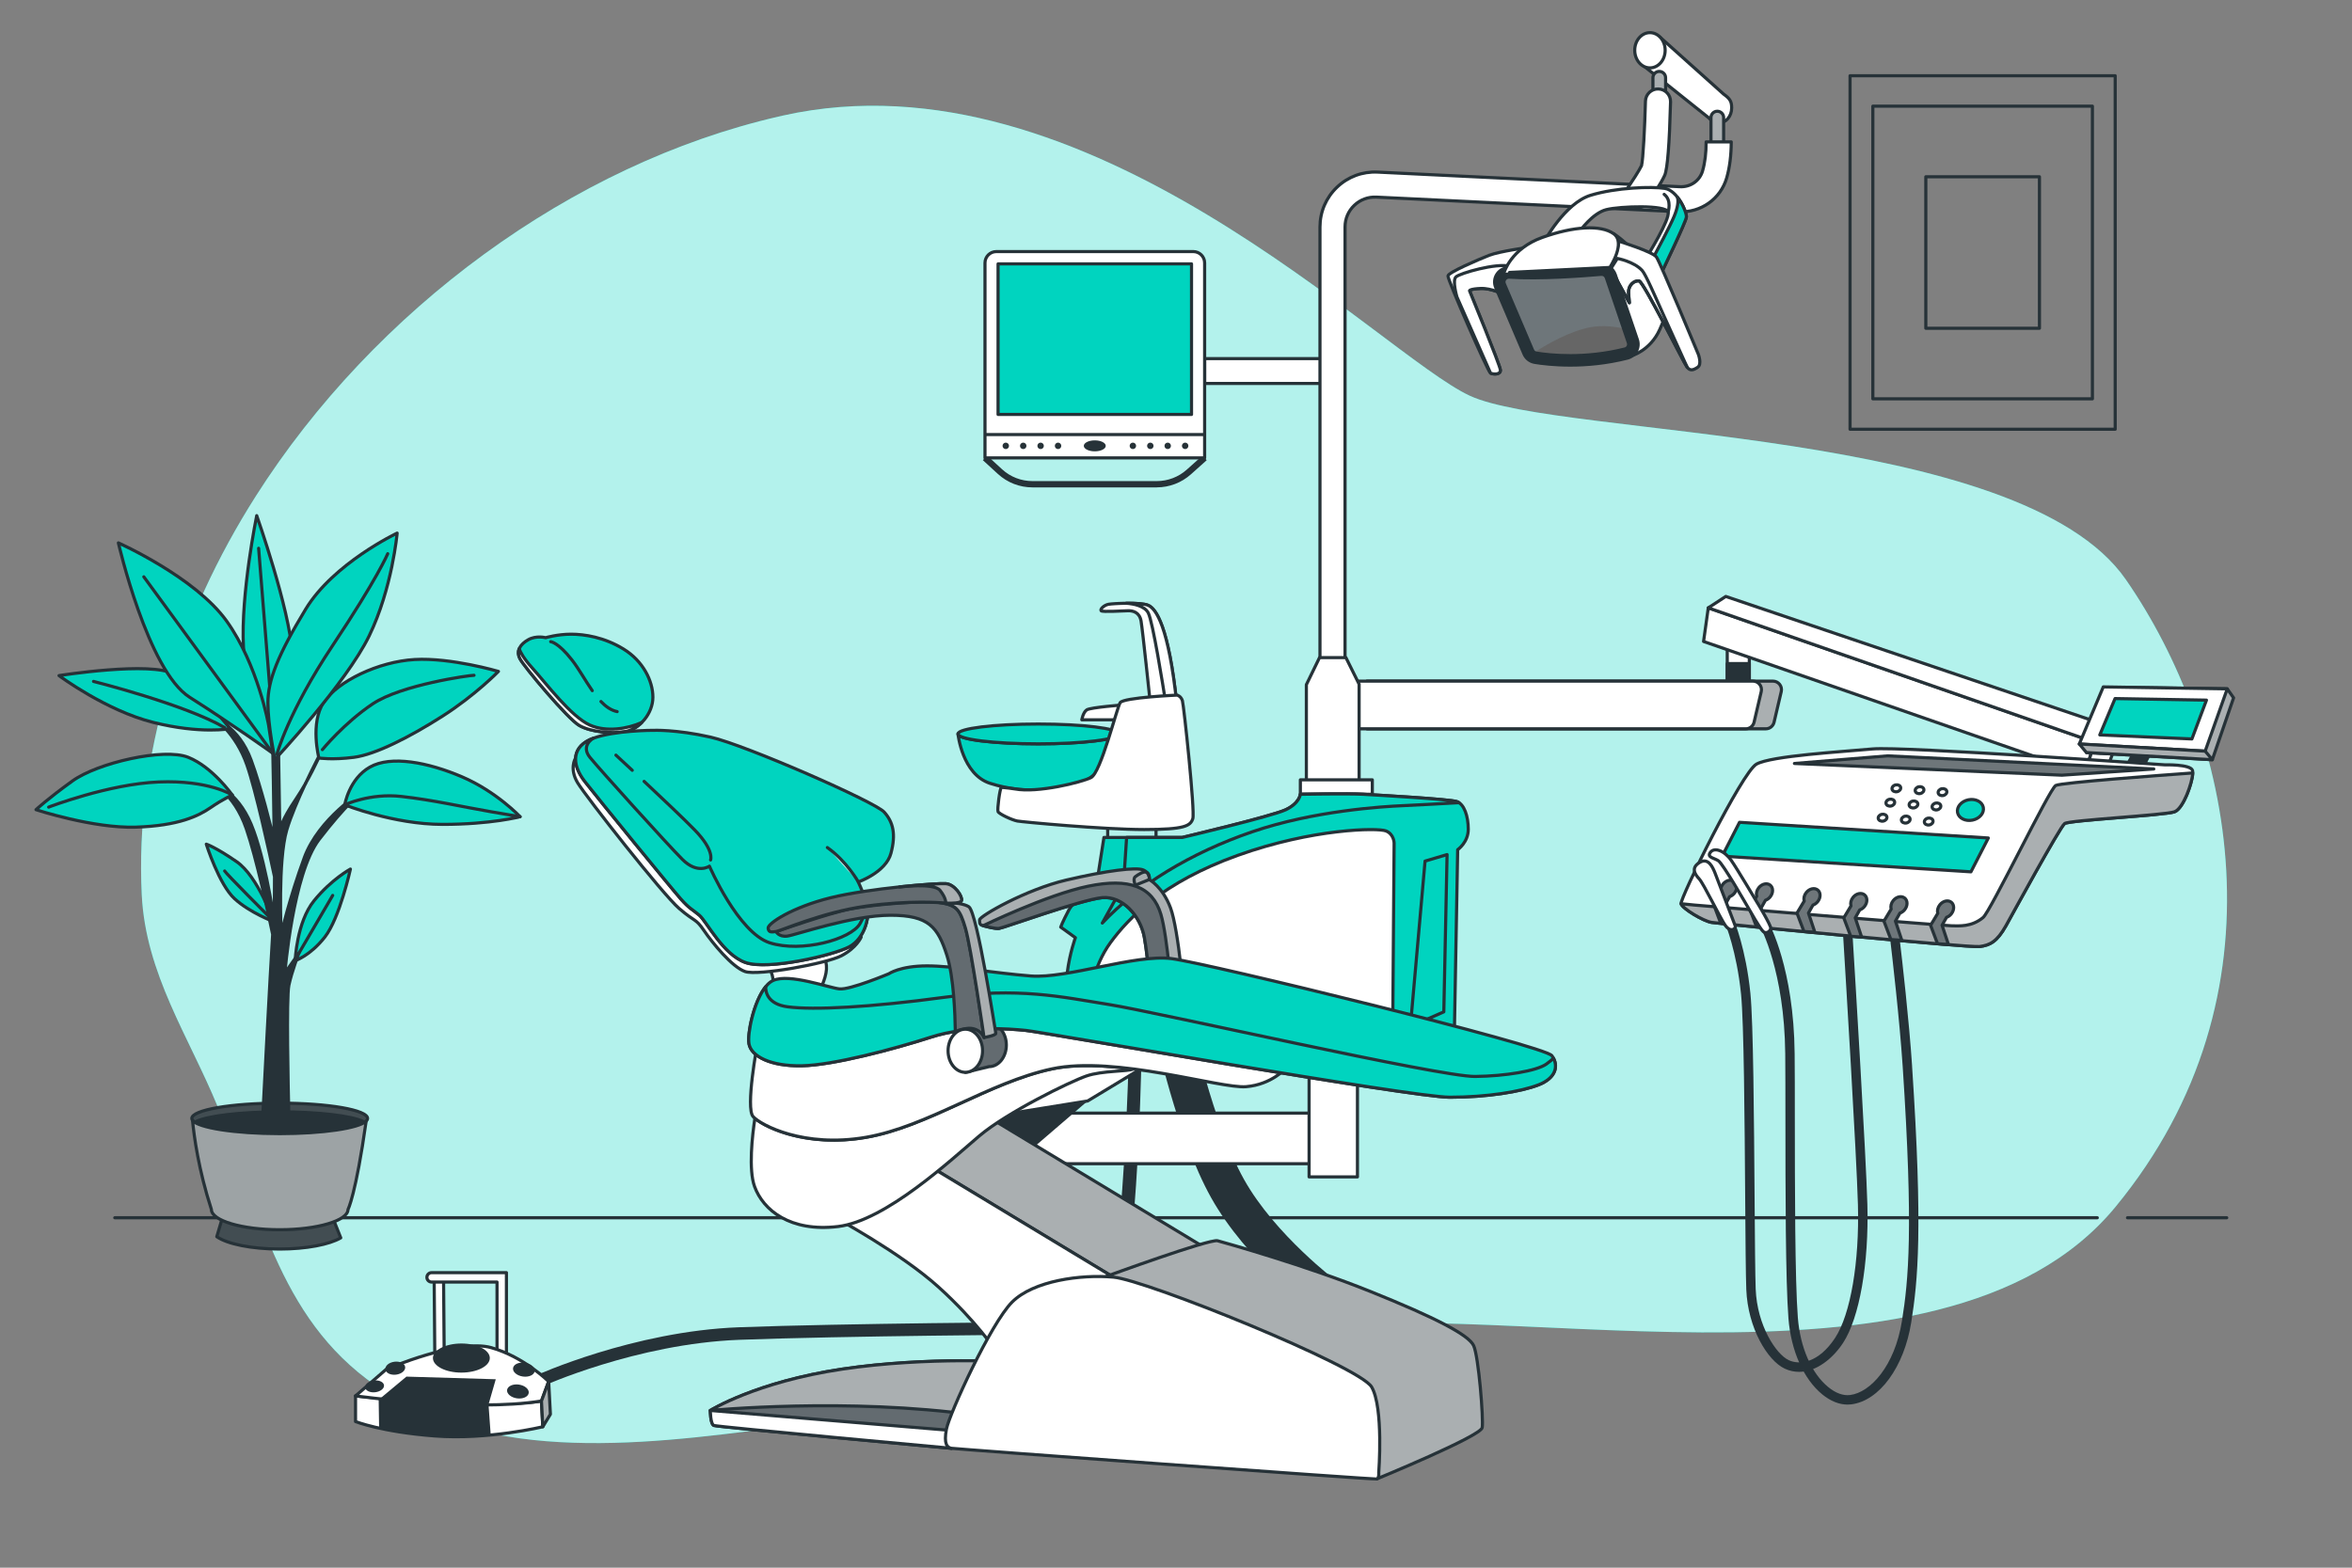 <?xml version="1.0" encoding="UTF-8"?>
<svg xmlns="http://www.w3.org/2000/svg" version="1.1" viewBox="0 0 750 500">
  <rect x="0" y="0" width="750" height="500" fill="#808080" stroke="none"/>
  <g id="Background_Simple" data-name="Background Simple">
    <g>
      <path d="M81.53,158.3c37.94-59.65,100.85-105.97,166.68-121.11.49-.11.98-.23,1.48-.34,97.17-21.67,190.22,76.05,219.04,89.39,28.82,13.34,175.4,9.9,209.16,58.61,33.76,48.71,52.7,131.98-3.29,200.05-56,68.07-205.86,25.18-270.09,40.68-48.63,11.74-98.87,22.13-148.56,28.63-44.06,5.76-95.21,13.76-133.13-10.29-33.33-21.14-39.16-56.2-53.4-90.94-9.16-22.33-22.99-42.36-24.22-67.61-2.14-44.01,11.87-88.61,36.34-127.08Z" fill="#00d4bf" stroke-width="0"/>
      <path d="M81.53,158.3c37.94-59.65,100.85-105.97,166.68-121.11.49-.11.98-.23,1.48-.34,97.17-21.67,190.22,76.05,219.04,89.39,28.82,13.34,175.4,9.9,209.16,58.61,33.76,48.71,52.7,131.98-3.29,200.05-56,68.07-205.86,25.18-270.09,40.68-48.63,11.74-98.87,22.13-148.56,28.63-44.06,5.76-95.21,13.76-133.13-10.29-33.33-21.14-39.16-56.2-53.4-90.94-9.16-22.33-22.99-42.36-24.22-67.61-2.14-44.01,11.87-88.61,36.34-127.08Z" fill="#fff" opacity=".7" stroke-width="0"/>
    </g>
  </g>
  <g id="Floor">
    <g>
      <line x1="678.41" y1="388.39" x2="710.06" y2="388.39" fill="none" stroke="#263238" stroke-linecap="round" stroke-linejoin="round"/>
      <line x1="36.6" y1="388.39" x2="668.78" y2="388.39" fill="none" stroke="#263238" stroke-linecap="round" stroke-linejoin="round"/>
    </g>
  </g>
  <g id="Picture">
    <g>
      <rect x="589.94" y="24.16" width="84.55" height="112.74" fill="none" stroke="#263238" stroke-linecap="round" stroke-linejoin="round"/>
      <rect x="597.21" y="33.86" width="70.01" height="93.34" fill="none" stroke="#263238" stroke-linecap="round" stroke-linejoin="round"/>
      <rect x="614.1" y="56.38" width="36.23" height="48.31" fill="none" stroke="#263238" stroke-linecap="round" stroke-linejoin="round"/>
    </g>
  </g>
  <g id="Plant">
    <g>
      <path d="M94.13,306.4s.43-12.24,6.01-19.12c5.58-6.87,11.6-10.1,11.6-10.1,0,0-3.44,15.68-8.16,21.69s-9.45,7.52-9.45,7.52Z" fill="#00d4bf" stroke="#263238" stroke-linecap="round" stroke-linejoin="round"/>
      <line x1="95.33" y1="303.98" x2="106.09" y2="285.58" fill="none" stroke="#263238" stroke-linecap="round" stroke-linejoin="round"/>
      <path d="M87.26,293.94s-4.94-14.39-11.81-19.12c-6.87-4.73-9.67-5.58-9.67-5.58,0,0,4.08,12.89,9.02,17.4,4.94,4.51,12.46,7.3,12.46,7.3Z" fill="#00d4bf" stroke="#263238" stroke-linecap="round" stroke-linejoin="round"/>
      <path d="M85.94,292.52s-13.87-13.87-14.3-14.73" fill="none" stroke="#263238" stroke-linecap="round" stroke-linejoin="round"/>
      <ellipse cx="89.19" cy="356.7" rx="28.02" ry="4.86" fill="#424d52" stroke="#263238" stroke-linecap="round" stroke-linejoin="round"/>
      <path d="M62.55,357.69c3.65,1.79,14.2,3.08,26.64,3.08s22.99-1.29,26.64-3.08c-3.65-1.79-14.2-3.08-26.64-3.08s-22.99,1.29-26.64,3.08Z" fill="#263238" stroke="#263238" stroke-linecap="round" stroke-linejoin="round"/>
      <path d="M105.63,387.21l-34.32-.15-2.18,7.37c3.31,2.32,11.04,3.94,20.05,3.94,8.53,0,15.9-1.46,19.48-3.57l-3.03-7.59Z" fill="#424d52" stroke="#263238" stroke-linecap="round" stroke-linejoin="round"/>
      <path d="M89.19,361.56c-14.3,0-26.1-1.86-27.8-4.26.47,4.97,1.88,15.65,6.02,28.44,0,3.57,9.75,6.47,21.78,6.47s21.78-2.9,21.78-6.47c0,0,2.46-4.56,5.79-28.17-2.35,2.27-13.8,3.99-27.57,3.99Z" fill="#9da3a5" stroke="#263238" stroke-linecap="round" stroke-linejoin="round"/>
      <g>
        <path d="M97.39,249.95c3.17-5.58,5.41-10.86,5.41-10.86,0,0-2.6,4.86-5.41,10.86Z" fill="#fff" stroke="#263238" stroke-linecap="round" stroke-linejoin="round"/>
        <path d="M97.01,273.62c-4.68,12.7-7.35,24.28-7.35,24.28,0,0-1.11-23.39,1.78-33.19,1.29-4.37,3.69-9.93,5.95-14.76-.95,1.67-1.98,3.36-3.05,4.95-4.68,6.91-5.12,9.8-5.12,9.8l-.45-28.74-1.77,4.29s.3,14.22.45,27.98c-1.09-4.61-4.16-17.07-7.37-25.81-4.01-10.92-11.81-13.37-11.81-13.37,0,0,6.91,4.68,10.47,14.93,2.89,8.32,7.26,28.39,8.8,35.65.02,6.17-.04,11.16-.22,13.14,0,0-3.23-22.05-8.13-31.85s-12.03-11.36-12.03-11.36c0,0,7.35,3.12,11.36,14.7,3.26,9.42,7.11,27.37,8.43,33.76-.88,14.1-2.68,48.89-3.08,56.61-.04.84.63,1.54,1.46,1.54h5.28c.82,0,1.49-.67,1.47-1.5-.17-7.02-.81-36.5.04-40.45.96-4.48,3.2-10.25,3.2-10.25l-4.48,6.4s2.56-31.7,10.89-42.59c8.33-10.89,13.77-15.37,13.77-15.37,0,0-13.81,8.49-18.49,21.19Z" fill="#263238" stroke="#263238" stroke-linecap="round" stroke-linejoin="round"/>
      </g>
      <path d="M74.07,253.57s-6.24-8.91-14.03-12.03c-7.8-3.12-28.96,1.78-36.98,7.57-8.02,5.79-11.58,9.13-11.58,9.13,0,0,18.27,6.01,31.86,5.57,13.59-.45,19.89-3.52,23.84-6.24,3.94-2.72,6.91-4.01,6.91-4.01Z" fill="#00d4bf" stroke="#263238" stroke-linecap="round" stroke-linejoin="round"/>
      <path d="M74.07,253.57s-7.41-4.82-23.45-4.17c-16.03.65-35.1,8.02-35.1,8.02" fill="none" stroke="#263238" stroke-linecap="round" stroke-linejoin="round"/>
      <path d="M109.93,256.69s1.34-8.24,8.02-12.03c6.68-3.79,18.49-1.56,29.41,3.12,10.92,4.68,18.49,12.7,18.49,12.7,0,0-18.94,2.01-27.85,1.34-8.91-.67-28.07-5.12-28.07-5.12Z" fill="#00d4bf" stroke="#263238" stroke-linecap="round" stroke-linejoin="round"/>
      <path d="M109.93,256.69s8.02-3.79,18.04-2.67c10.02,1.11,19.6,3.34,28.74,4.9l9.13,1.56s-9.13,2.45-24.73,2.45-31.19-6.24-31.19-6.24Z" fill="#00d4bf" stroke="#263238" stroke-linecap="round" stroke-linejoin="round"/>
      <path d="M101.69,241.76s-2.9-11.14,1.56-17.82c4.46-6.68,17.38-12.92,28.96-13.59,11.58-.67,26.73,3.79,26.73,3.79,0,0-7.35,7.57-17.82,14.26-10.47,6.68-21.39,12.25-28.29,13.14-6.91.89-11.14.22-11.14.22Z" fill="#00d4bf" stroke="#263238" stroke-linecap="round" stroke-linejoin="round"/>
      <path d="M102.8,239.09s6.97-8.54,16.07-14.61c9.1-6.07,30.77-9.1,32.28-9.1" fill="none" stroke="#263238" stroke-linecap="round" stroke-linejoin="round"/>
      <path d="M87,240.26s-8.48-16.99-9.37-33.92c-.89-16.93,4.23-41.88,4.23-41.88,0,0,10.47,29.63,11.36,44.11.89,14.48-6.22,31.69-6.22,31.69Z" fill="#00d4bf" stroke="#263238" stroke-linecap="round" stroke-linejoin="round"/>
      <line x1="87.24" y1="234.45" x2="82.47" y2="174.87" fill="none" stroke="#263238" stroke-linecap="round" stroke-linejoin="round"/>
      <path d="M87.66,242.21s22.72-24.28,30.07-39.43c7.35-15.15,8.91-32.75,8.91-32.75,0,0-20.27,9.58-29.18,24.28-8.91,14.7-12.03,22.72-12.03,29.85s2.23,18.04,2.23,18.04Z" fill="#00d4bf" stroke="#263238" stroke-linecap="round" stroke-linejoin="round"/>
      <path d="M88.32,240.52s3.47-13.22,17.77-34.67c14.3-21.45,17.55-29.25,17.55-29.25" fill="none" stroke="#263238" stroke-linecap="round" stroke-linejoin="round"/>
      <path d="M73.4,232.41s-10.47-13.14-17.82-17.38c-7.35-4.23-36.76.45-36.76.45,0,0,14.93,11.14,30.07,14.93,15.15,3.79,24.5,2,24.5,2Z" fill="#00d4bf" stroke="#263238" stroke-linecap="round" stroke-linejoin="round"/>
      <path d="M29.82,217.33s29.25,7.37,41.82,14.73" fill="none" stroke="#263238" stroke-linecap="round" stroke-linejoin="round"/>
      <path d="M85.65,231.29s-3.34-19.16-13.37-33.19c-10.02-14.03-34.53-24.95-34.53-24.95,0,0,9.36,40.77,22.72,49.23,13.37,8.47,26.53,17.88,26.53,17.88l-1.35-8.97Z" fill="#00d4bf" stroke="#263238" stroke-linecap="round" stroke-linejoin="round"/>
      <line x1="87" y1="240.26" x2="45.86" y2="183.97" fill="none" stroke="#263238" stroke-linecap="round" stroke-linejoin="round"/>
    </g>
  </g>
  <g id="Equipment_5" data-name="Equipment 5">
    <g>
      <g>
        <rect x="550.78" y="206.94" width="7.04" height="10.36" fill="#fff" stroke="#263238" stroke-linecap="round" stroke-linejoin="round"/>
        <rect x="550.78" y="211.65" width="7.04" height="5.65" fill="#263238" stroke="#263238" stroke-linecap="round" stroke-linejoin="round"/>
      </g>
      <g>
        <polygon points="543.23 204.59 664.76 246.81 667.97 236.74 544.73 193.87 543.23 204.59" fill="#fff" stroke="#263238" stroke-linecap="round" stroke-linejoin="round"/>
        <polygon points="544.73 193.87 550.31 190.23 676.33 232.88 667.97 236.74 544.73 193.87" fill="#fff" stroke="#263238" stroke-linecap="round" stroke-linejoin="round"/>
        <polygon points="676.33 232.88 672.43 243.79 664.76 246.81 667.97 236.74 676.33 232.88" fill="#fff" stroke="#263238" stroke-linecap="round" stroke-linejoin="round"/>
      </g>
      <path d="M590.75,298.65l-3.02-.3c.7,11.42,4.29,70.03,4.72,85.87.5,18.29-2.35,34.96-7.26,42.46-5.2,7.94-11.23,8.8-14.82,7.12-4.01-1.88-10.06-11.02-10.52-22.64-.17-4.29-.25-15.69-.35-28.9-.18-25.05-.4-56.23-1.34-65.47-1.44-14.23-5.12-23.02-5.27-23.39l-2.76,1.17c.04.09,3.66,8.78,5.05,22.52.92,9.1,1.14,40.2,1.32,65.19.09,13.23.18,24.66.35,28.99.49,12.27,6.74,22.66,12.25,25.24,1.52.71,3.05,1.03,4.57,1.03,5.48,0,10.73-4.18,14.04-9.23,5.23-7.98,8.27-25.33,7.75-44.19-.43-15.68-3.93-73-4.7-85.49Z" fill="#263238" stroke-width="0"/>
      <path d="M609.73,340.04c-.97-14.66-3.23-34.28-3.9-39.91l-3.06-.3c.54,4.54,2.95,25.18,3.96,40.41,3.44,51.93,1.85,67.97-.24,81.05-2.31,14.45-10.07,22.83-16.54,23.64-2.19.28-4.6-.6-6.96-2.53-5.34-4.36-8.96-12.65-9.7-22.19-.93-12.01-.94-41.7-.96-63.37,0-8.35,0-15.56-.06-20.79-.26-27.12-8.01-41.3-8.34-41.89l-2.62,1.46c.08.14,7.72,14.18,7.96,40.46.05,5.22.05,12.42.06,20.76.01,22.93.03,51.47.96,63.6.8,10.34,4.83,19.42,10.79,24.29,2.62,2.14,5.39,3.25,8.06,3.25.4,0,.79-.02,1.18-.07,8.99-1.12,16.85-11.88,19.13-26.15,2.12-13.26,3.73-29.48.27-81.72Z" fill="#263238" stroke-width="0"/>
      <polygon points="680.83 238.24 677.83 243.81 684.26 244.03 687.05 238.45 680.83 238.24" fill="#263238" stroke-width="0"/>
      <g>
        <path d="M690.32,243.94s-83.74-5.95-93.22-5.07c-9.48.88-32.4,2.2-37.02,4.85-4.63,2.64-24.46,42.97-24.02,44.52.44,1.54,7.05,5.51,9.7,5.95,2.64.44,82.2,8.15,85.51,7.71,3.31-.44,5.51-1.54,8.37-6.61,1.31-2.32,17.19-31.51,18.73-32.62,1.54-1.1,31.95-2.64,35.04-3.75,3.09-1.1,6.39-11.24,5.73-13.22-.66-1.98-8.82-1.76-8.82-1.76Z" fill="#fff" stroke="#263238" stroke-linecap="round" stroke-linejoin="round"/>
        <path d="M655.5,250.55c-1.98,1.1-20.78,40.15-23.14,42.09-3.75,3.09-7.71,2.64-9.92,2.64s-81.98-6.61-81.98-6.61l-4.41-.44c.44,1.54,7.05,5.51,9.7,5.95,2.64.44,82.2,8.15,85.51,7.71,3.31-.44,5.51-1.54,8.37-6.61,1.31-2.32,17.19-31.51,18.73-32.62,1.54-1.1,31.95-2.64,35.04-3.75,2.78-.99,5.72-9.28,5.8-12.38-9.47.68-42.01,3.06-43.71,4Z" fill="#aaafb1" stroke="#263238" stroke-linecap="round" stroke-linejoin="round"/>
        <polygon points="628.49 278.06 549.16 273.06 554.69 262.27 634.03 267.27 628.49 278.06" fill="#00d4bf" stroke="#263238" stroke-linecap="round" stroke-linejoin="round"/>
        <polygon points="572.2 243.5 657.49 247.24 686.8 245.26 601.95 241.07 572.2 243.5" fill="#6e767a" stroke="#263238" stroke-linecap="round" stroke-linejoin="round"/>
        <path d="M632.43,257.5c.36,1.79-1.18,3.61-3.45,4.07s-4.4-.62-4.76-2.41c-.36-1.79,1.18-3.61,3.45-4.07,2.27-.46,4.4.62,4.76,2.41Z" fill="#00d4bf" stroke="#263238" stroke-linecap="round" stroke-linejoin="round"/>
        <path d="M620.79,252.36c.12.6-.39,1.21-1.15,1.36-.76.15-1.47-.21-1.59-.8-.12-.6.39-1.21,1.15-1.36.76-.15,1.47.21,1.59.8Z" fill="#fff" stroke="#263238" stroke-linecap="round" stroke-linejoin="round"/>
        <path d="M618.86,256.93c.12.6-.39,1.21-1.15,1.36-.76.15-1.47-.21-1.59-.8-.12-.6.39-1.21,1.15-1.36.76-.15,1.47.21,1.59.8Z" fill="#fff" stroke="#263238" stroke-linecap="round" stroke-linejoin="round"/>
        <path d="M616.39,261.74c.12.6-.39,1.21-1.15,1.36-.76.15-1.47-.21-1.59-.8s.39-1.21,1.15-1.36c.76-.15,1.47.21,1.59.8Z" fill="#fff" stroke="#263238" stroke-linecap="round" stroke-linejoin="round"/>
        <path d="M613.47,251.73c.12.6-.39,1.21-1.15,1.36-.76.15-1.47-.21-1.59-.8-.12-.6.39-1.21,1.15-1.36.76-.15,1.47.21,1.59.8Z" fill="#fff" stroke="#263238" stroke-linecap="round" stroke-linejoin="round"/>
        <path d="M611.54,256.3c.12.6-.39,1.21-1.15,1.36-.76.15-1.47-.21-1.59-.8-.12-.6.39-1.21,1.15-1.36.76-.15,1.47.21,1.59.8Z" fill="#fff" stroke="#263238" stroke-linecap="round" stroke-linejoin="round"/>
        <path d="M609.07,261.12c.12.6-.39,1.21-1.15,1.36-.76.15-1.47-.21-1.59-.8-.12-.6.39-1.21,1.15-1.36s1.47.21,1.59.8Z" fill="#fff" stroke="#263238" stroke-linecap="round" stroke-linejoin="round"/>
        <path d="M606.08,251.14c.12.6-.39,1.21-1.15,1.36s-1.47-.21-1.59-.8.39-1.21,1.15-1.36c.76-.15,1.47.21,1.59.8Z" fill="#fff" stroke="#263238" stroke-linecap="round" stroke-linejoin="round"/>
        <path d="M604.15,255.71c.12.6-.39,1.21-1.15,1.36s-1.47-.21-1.59-.8.39-1.21,1.15-1.36c.76-.15,1.47.21,1.59.8Z" fill="#fff" stroke="#263238" stroke-linecap="round" stroke-linejoin="round"/>
        <path d="M601.68,260.52c.12.6-.39,1.21-1.15,1.36-.76.15-1.47-.21-1.59-.8-.12-.6.39-1.21,1.15-1.36.76-.15,1.47.21,1.59.8Z" fill="#fff" stroke="#263238" stroke-linecap="round" stroke-linejoin="round"/>
        <path d="M622.22,287.76c-1.01-.8-2.64-.44-3.65.82-.68.85-.89,1.88-.65,2.71l-2.3,3.83,2.22,5.88,3.47.23-2.03-6.12,1.43-2.54c.55-.19,1.08-.55,1.51-1.08,1.01-1.26,1.01-2.93,0-3.74Z" fill="#6e767a" stroke="#263238" stroke-linecap="round" stroke-linejoin="round"/>
        <path d="M607.35,286.42c-1.01-.8-2.64-.44-3.65.82-.68.85-.89,1.88-.65,2.71l-2.3,3.83,2.22,5.88,3.47.23-2.03-6.12,1.43-2.54c.55-.19,1.08-.55,1.51-1.08,1.01-1.26,1.01-2.93,0-3.74Z" fill="#6e767a" stroke="#263238" stroke-linecap="round" stroke-linejoin="round"/>
        <path d="M594.54,285.39c-1.01-.8-2.64-.44-3.65.82-.68.85-.89,1.88-.65,2.71l-2.3,3.83,2.22,5.88,3.47.23-2.03-6.12,1.43-2.54c.55-.19,1.08-.55,1.51-1.08,1.01-1.26,1.01-2.93,0-3.74Z" fill="#6e767a" stroke="#263238" stroke-linecap="round" stroke-linejoin="round"/>
        <path d="M579.62,283.85c-1.01-.8-2.64-.44-3.65.82-.68.85-.89,1.88-.65,2.71l-2.3,3.83,2.22,5.88,3.47.23-2.03-6.12,1.43-2.54c.55-.19,1.08-.55,1.51-1.08,1.01-1.26,1.01-2.93,0-3.74Z" fill="#6e767a" stroke="#263238" stroke-linecap="round" stroke-linejoin="round"/>
        <path d="M564.48,282.31c-1.01-.8-2.64-.44-3.65.82-.68.85-.89,1.88-.65,2.71l-2.3,3.83,2.22,5.88,3.47.23-2.03-6.12,1.43-2.54c.55-.19,1.08-.55,1.51-1.08,1.01-1.26,1.01-2.93,0-3.74Z" fill="#6e767a" stroke="#263238" stroke-linecap="round" stroke-linejoin="round"/>
        <path d="M553.06,281.16c-1.01-.8-2.64-.44-3.65.82-.68.85-.89,1.88-.65,2.71l-2.3,3.83,2.22,5.88,3.47.23-2.03-6.12,1.43-2.54c.55-.19,1.08-.55,1.51-1.08,1.01-1.26,1.01-2.93,0-3.74Z" fill="#6e767a" stroke="#263238" stroke-linecap="round" stroke-linejoin="round"/>
      </g>
      <path d="M560.4,287.99s-6.5-10.96-8.36-13.6c-2.21-3.14-5.37-4.22-6.61-2.58s1,1.76,2.5,2.7c1.5.94,9.24,14.54,9.61,15.13s3.74,6.68,4.74,7.5c1,.82,2.25-.12,2.37-1.06s-4.24-8.09-4.24-8.09Z" fill="#fff" stroke="#263238" stroke-linecap="round" stroke-linejoin="round"/>
      <path d="M553.39,295.46s-5.72-15.04-6.48-16.96c-.76-1.92-2.16-5.12-4.96-3.41-2.81,1.71-1.51,3.73-.11,5.23,1.4,1.49,6.8,12.69,8.31,14.83,1.51,2.13,3.13,1.39,3.24.32Z" fill="#fff" stroke="#263238" stroke-linecap="round" stroke-linejoin="round"/>
      <path d="M563.07,232.45h-127.17v-15.21h129.46c1.75,0,3.04,1.63,2.64,3.33l-2.29,9.78c-.29,1.23-1.38,2.1-2.64,2.1Z" fill="#aaafb1" stroke="#263238" stroke-linecap="round" stroke-linejoin="round"/>
      <path d="M556.69,232.45h-127.17v-15.21h129.46c1.75,0,3.04,1.63,2.64,3.33l-2.29,9.78c-.29,1.23-1.38,2.1-2.64,2.1Z" fill="#fff" stroke="#263238" stroke-linecap="round" stroke-linejoin="round"/>
      <polygon points="674.81 219.2 665.31 240.02 705.46 242.3 712.24 222.57 710.22 219.7 674.81 219.2" fill="#aaafb1" stroke="#263238" stroke-linecap="round" stroke-linejoin="round"/>
      <polygon points="670.69 219.08 663.04 237.29 703.18 239.57 710.22 219.7 670.69 219.08" fill="#fff" stroke="#263238" stroke-linecap="round" stroke-linejoin="round"/>
      <polygon points="698.95 235.68 703.59 223.3 674.44 222.8 669.57 234.39 698.95 235.68" fill="#00d4bf" stroke="#263238" stroke-linecap="round" stroke-linejoin="round"/>
      <polygon points="665.31 240.02 663.04 237.29 703.18 239.57 705.46 242.3 665.31 240.02" fill="#aaafb1" stroke="#263238" stroke-linecap="round" stroke-linejoin="round"/>
    </g>
  </g>
  <g id="Equipment_4" data-name="Equipment 4">
    <g>
      <rect x="384.13" y="114.38" width="38.1" height="7.92" fill="#fff" stroke="#263238" stroke-linecap="round" stroke-linejoin="round"/>
      <path d="M368.87,155.45h-39.64c-4.09,0-8.01-1.52-11.03-4.29l-4.79-4.39,1.35-1.48,4.79,4.39c2.65,2.43,6.09,3.76,9.68,3.76h39.64c3.53,0,6.93-1.3,9.56-3.65l5.03-4.5,1.33,1.49-5.03,4.5c-3,2.68-6.87,4.16-10.89,4.16Z" fill="#263238" stroke-width="0"/>
      <path d="M317.7,80.24h62.82c1.99,0,3.61,1.62,3.61,3.61v62.19h-70.04v-62.19c0-1.99,1.62-3.61,3.61-3.61Z" fill="#fff" stroke="#263238" stroke-linecap="round" stroke-linejoin="round"/>
      <rect x="318.26" y="84.16" width="61.69" height="48.02" fill="#00d4bf" stroke="#263238" stroke-linecap="round" stroke-linejoin="round"/>
      <line x1="314.35" y1="138.6" x2="383.88" y2="138.6" fill="#fff" stroke="#263238" stroke-linecap="round" stroke-linejoin="round"/>
      <ellipse cx="349.1" cy="142.2" rx="3.5" ry="1.75" fill="#263238" stroke-width="0"/>
      <g>
        <path d="M338.42,142.2c0-.57-.46-1.03-1.03-1.03s-1.03.46-1.03,1.03.46,1.03,1.03,1.03,1.03-.46,1.03-1.03Z" fill="#263238" stroke-width="0"/>
        <path d="M332.86,142.2c0-.57-.46-1.03-1.03-1.03s-1.03.46-1.03,1.03.46,1.03,1.03,1.03,1.03-.46,1.03-1.03Z" fill="#263238" stroke-width="0"/>
        <path d="M327.31,142.2c0-.57-.46-1.03-1.03-1.03s-1.03.46-1.03,1.03.46,1.03,1.03,1.03,1.03-.46,1.03-1.03Z" fill="#263238" stroke-width="0"/>
        <path d="M321.75,142.2c0-.57-.46-1.03-1.03-1.03s-1.03.46-1.03,1.03.46,1.03,1.03,1.03,1.03-.46,1.03-1.03Z" fill="#263238" stroke-width="0"/>
      </g>
      <g>
        <path d="M378.95,142.2c0-.57-.46-1.03-1.03-1.03s-1.03.46-1.03,1.03.46,1.03,1.03,1.03,1.03-.46,1.03-1.03Z" fill="#263238" stroke-width="0"/>
        <path d="M373.39,142.2c0-.57-.46-1.03-1.03-1.03s-1.03.46-1.03,1.03.46,1.03,1.03,1.03,1.03-.46,1.03-1.03Z" fill="#263238" stroke-width="0"/>
        <path d="M367.84,142.2c0-.57-.46-1.03-1.03-1.03s-1.03.46-1.03,1.03.46,1.03,1.03,1.03,1.03-.46,1.03-1.03Z" fill="#263238" stroke-width="0"/>
        <path d="M362.28,142.2c0-.57-.46-1.03-1.03-1.03s-1.03.46-1.03,1.03.46,1.03,1.03,1.03,1.03-.46,1.03-1.03Z" fill="#263238" stroke-width="0"/>
      </g>
    </g>
  </g>
  <g id="Equipment_1" data-name="Equipment 1">
    <g>
      <path d="M171.74,442.51c-.76,0-1.48-.43-1.82-1.17-.46-1-.02-2.19.98-2.65.31-.14,31.13-14.1,64.68-15.37,33.19-1.25,97.94-1.68,98.59-1.69.03,0,11.19-.58,18.21-5.04,3.27-2.61,7.18-44.9,8.02-99.1.02-1.1.96-1.97,2.03-1.97,1.1.02,1.99.93,1.97,2.03,0,.22-.36,29.69-1.64,52.25-2.64,46.6-6.56,49.09-8.23,50.16-7.93,5.04-19.75,5.64-20.25,5.67-.73,0-65.41.44-98.54,1.69-32.77,1.24-62.87,14.87-63.17,15.01-.27.12-.55.18-.83.18Z" fill="#263238" stroke-width="0"/>
      <g>
        <path d="M140.15,434.43c-.82,0-1.49-.66-1.5-1.49l-.21-25.32c0-.83.66-1.51,1.49-1.51.83-.05,1.51.66,1.51,1.49l.21,25.32c0,.83-.66,1.51-1.49,1.51h-.01Z" fill="#fff" stroke="#263238" stroke-linecap="round" stroke-linejoin="round"/>
        <path d="M159.99,435.06c-.83,0-1.5-.67-1.5-1.5v-24.66h-20.86c-.83,0-1.5-.67-1.5-1.5s.67-1.5,1.5-1.5h23.86v27.66c0,.83-.67,1.5-1.5,1.5Z" fill="#fff" stroke="#263238" stroke-linecap="round" stroke-linejoin="round"/>
        <path d="M113.37,445.2v8.19s8.19,3.28,25.22,4.59c17.03,1.31,34.49-2.93,34.49-2.93l-.42-8.21s-15.72,2.95-59.29-1.64Z" fill="#fff" stroke="#263238" stroke-linecap="round" stroke-linejoin="round"/>
        <path d="M113.37,445.2s37.02,5.24,59.29,1.64l2.29-6.22s-7.86-7.86-18.34-10.81c-10.48-2.95-33.41,6.88-33.41,6.88l-9.83,8.52Z" fill="#fff" stroke="#263238" stroke-linecap="round" stroke-linejoin="round"/>
        <polygon points="174.96 440.62 175.51 451.06 173.09 455.05 172.66 446.84 174.96 440.62" fill="#aaafb1" stroke="#263238" stroke-linecap="round" stroke-linejoin="round"/>
        <ellipse cx="147.12" cy="433.14" rx="9.07" ry="4.64" fill="#263238" stroke-width="0"/>
        <path d="M170.5,437.32c-.17,1.21-1.85,1.98-3.76,1.71-1.9-.27-3.31-1.47-3.14-2.68.17-1.21,1.85-1.98,3.76-1.71,1.9.27,3.31,1.47,3.14,2.68Z" fill="#263238" stroke-width="0"/>
        <path d="M122.45,441.8c.13,1.03-1.11,2.03-2.77,2.24-1.66.2-3.1-.47-3.23-1.5-.13-1.03,1.11-2.03,2.77-2.24,1.66-.2,3.1.47,3.23,1.5Z" fill="#263238" stroke-width="0"/>
        <path d="M129.2,435.98c.14,1.14-1.16,2.24-2.9,2.45-1.74.22-3.27-.53-3.41-1.67-.14-1.14,1.16-2.24,2.9-2.45,1.74-.22,3.27.53,3.41,1.67Z" fill="#263238" stroke-width="0"/>
        <path d="M168.6,444.28c-.17,1.21-1.85,1.98-3.76,1.71-1.9-.27-3.31-1.47-3.14-2.68.17-1.21,1.85-1.98,3.76-1.71,1.9.27,3.31,1.47,3.14,2.68Z" fill="#263238" stroke-width="0"/>
        <path d="M155.77,447.91l.04-.13c-8.08,0-19.36-.4-34.52-1.79l-.54.45.14,9.06c4.15.91,10.02,1.9,17.71,2.49,6.19.48,12.44.22,17.88-.3l-.71-9.77Z" fill="#263238" stroke-width="0"/>
        <path d="M129.61,439.05l-8.52,7.1c8.23.9,21.81,2.1,34.69,1.95v-.18s2.31-8.02,2.31-8.02l-28.48-.84Z" fill="#263238" stroke-width="0"/>
      </g>
    </g>
  </g>
  <g id="Equipment_3" data-name="Equipment 3">
    <g>
      <g>
        <path d="M549.59,30.01v-.02s-20.35-18.23-20.35-18.23l-5.04,9.31,20.81,16.61c.76.96,1.83,1.56,3.04,1.56,2.28,0,4.14-2.15,4.14-4.8,0-2.01-.45-2.91-2.59-4.44Z" fill="#fff" stroke="#263238" stroke-linecap="round" stroke-linejoin="round"/>
        <path d="M530.98,16.03c0,3.11-2.17,5.62-4.85,5.62s-4.85-2.52-4.85-5.62,2.17-5.62,4.85-5.62,4.85,2.52,4.85,5.62Z" fill="#fff" stroke="#263238" stroke-linecap="round" stroke-linejoin="round"/>
      </g>
      <path d="M549.62,46.76h-4.03v-9.26c0-1.11.9-2.02,2.02-2.02h0c1.11,0,2.02.9,2.02,2.02v9.26Z" fill="#aaafb1" stroke="#263238" stroke-linecap="round" stroke-linejoin="round"/>
      <path d="M531.11,31.26h-4.03v-6.46c0-1.11.9-2.02,2.02-2.02h0c1.11,0,2.02.9,2.02,2.02v6.46Z" fill="#aaafb1" stroke="#263238" stroke-linecap="round" stroke-linejoin="round"/>
      <path d="M428.91,214.22h-8V72.4c0-4.84,1.93-9.35,5.43-12.69,3.5-3.34,8.1-5.05,12.93-4.82l96.45,4.66c3.36.16,6.29-1.91,7.19-5.03.76-2.61,1.14-5.73,1.14-9.27h8c0,4.29-.49,8.16-1.45,11.49-1.94,6.69-8.23,11.15-15.26,10.79l-96.46-4.66c-2.61-.12-5.12.8-7.03,2.62-1.9,1.81-2.95,4.26-2.95,6.89v141.82Z" fill="#fff" stroke="#263238" stroke-linecap="round" stroke-linejoin="round"/>
      <polygon points="429.18 209.73 420.77 209.73 416.57 218.37 416.57 250.25 433.39 250.25 433.39 218.21 429.18 209.73" fill="#fff" stroke="#263238" stroke-linecap="round" stroke-linejoin="round"/>
      <path d="M522.32,66.22c-.78,0-1.56-.23-2.25-.7-1.83-1.24-2.3-3.73-1.05-5.56,1.36-1.99,3.71-5.62,4.43-7.14.5-2,1.03-12.14,1.25-20.56.06-2.21,1.92-3.95,4.1-3.89,2.21.06,3.95,1.89,3.9,4.1-.35,13.56-.98,21.45-1.87,23.46-1.11,2.5-4.53,7.55-5.2,8.54-.77,1.14-2.03,1.75-3.31,1.75Z" fill="#fff" stroke="#263238" stroke-linecap="round" stroke-linejoin="round"/>
      <g>
        <path d="M492.37,77.1s6.62-12.29,14.81-14.81c8.19-2.52,19.54-2.84,23.64-2.21,4.1.63,7.09,7.56,6.93,9.14-.16,1.58-8.04,17.96-8.04,17.96l-4.41-5.51s7.25-11.66,6.62-14.02c-.63-2.36-15.28-1.89-19.7-.79-4.41,1.1-8.51,6.93-8.51,6.93l-11.34,3.31Z" fill="#fff" stroke="#263238" stroke-linecap="round" stroke-linejoin="round"/>
        <path d="M529.71,87.19s7.88-16.39,8.04-17.96c.1-.98-1.02-4.01-2.85-6.32.38,1.39.09,3.34-1.09,6.17-1.23,2.95-5.42,10.87-7.21,14.22l3.12,3.9Z" fill="#00d4bf" stroke="#263238" stroke-linecap="round" stroke-linejoin="round"/>
        <path d="M531.92,67.65s1.26-3.78-1.26-5.67" fill="none" stroke="#263238" stroke-linecap="round" stroke-linejoin="round"/>
      </g>
      <path d="M520.14,113.52s6.05-1.58,9.13-8.45c.99-2.21,1.27-3.07,1.27-3.07,0,0-5.24-16.09-8.68-20.61-3.43-4.52-7.31-6.85-7.31-6.85l-5.7,11.92,11.3,27.07Z" fill="#fff" stroke="#263238" stroke-linecap="round" stroke-linejoin="round"/>
      <g>
        <path d="M516.22,76.93s10.77,3.35,11.97,5.03c1.2,1.68,13.37,31.04,13.37,31.04,0,0,1.22,3.19-.21,4.14-1.44.96-2.39,1.2-3.35,0-.96-1.2-13.88-27.28-15.32-27.52-1.44-.24-3.59,1.2-3.35,4.07l.24,2.87-6.22-11.25s2.63-5.03,2.87-8.38Z" fill="#fff" stroke="#263238" stroke-linecap="round" stroke-linejoin="round"/>
        <path d="M523.64,86.26c-2.63-2.87-7.9-3.83-7.9-3.83l-2.13,3.35,5.96,10.77-.24-2.87c-.24-2.87,1.91-4.31,3.35-4.07,1.44.24,14.36,26.32,15.32,27.52,0,0-3.61-7.95-7.36-16.26-2.86-6.36-5.86-13.37-7-14.61Z" fill="none" stroke="#263238" stroke-linecap="round" stroke-linejoin="round"/>
      </g>
      <g>
        <path d="M487.57,78.86s-9.43,1.29-12.71,2.57c-3.28,1.29-13,5.43-13.14,6.57-.14,1.14,12.71,30.56,13.57,30.99.86.43,3.28.57,3.14-1-.14-1.57-9.85-25.28-9.85-25.28,0,0,.14-.57,3.57-.71,3.43-.14,7.28,1.86,7.28,1.86l11.42-14.85-3.28-.14Z" fill="#fff" stroke="#263238" stroke-linecap="round" stroke-linejoin="round"/>
        <path d="M478.44,117.99c-.14-1.57-9.85-25.28-9.85-25.28,0,0,.14-.57,3.57-.71,3.43-.14,7.28,1.86,7.28,1.86l5.12-6.65c-.76-1.09-1.75-1.98-3.05-2.3-4.5-1.1-15.92,2.24-17.21,3.38-1.29,1.14.29,6.43.29,6.43l10.71,24.28c.86.43,3.28.57,3.14-1Z" fill="#fff" stroke="#263238" stroke-linecap="round" stroke-linejoin="round"/>
      </g>
      <path d="M478.33,91.13l9.01,21.15c.41.96,1.27,1.64,2.3,1.81,4.17.68,15.73,2.01,28.94-1.34,1.71-.43,2.68-2.26,2.11-3.93l-7.05-20.76c-.45-1.33-1.74-2.18-3.14-2.06-5.54.49-19.61,1.56-29.13.9-2.28-.16-3.94,2.13-3.04,4.23Z" fill="#6e767a" stroke="#263238" stroke-linecap="round" stroke-linejoin="round"/>
      <path d="M507.28,104.34c-6.71,1.25-14,5.37-19.29,8.88.44.45,1,.77,1.64.88,4.17.68,15.73,2.01,28.94-1.34,1.71-.43,2.68-2.26,2.11-3.93l-1.26-3.72c-4.18-.99-8.45-1.45-12.14-.77Z" fill="#666" stroke-width="0"/>
      <path d="M500.69,116.94c-5.14,0-9.17-.51-11.37-.87-1.71-.28-3.13-1.4-3.81-3l-9.01-21.15c-.69-1.63-.5-3.46.53-4.9,1.03-1.45,2.71-2.24,4.49-2.11,9.37.65,23.27-.41,28.82-.89,2.32-.21,4.46,1.2,5.21,3.41l7.05,20.76c.45,1.33.33,2.81-.35,4.04-.67,1.23-1.82,2.12-3.16,2.46-6.8,1.73-13.17,2.25-18.38,2.25ZM481.14,88.89c-.49,0-.77.31-.87.45-.13.18-.31.54-.11,1.01l9.01,21.15c.14.33.43.56.78.62,4.2.69,15.35,1.93,28.13-1.31.37-.09.55-.35.63-.5.08-.15.2-.47.07-.85l-7.05-20.76c-.16-.46-.6-.74-1.08-.71-5.64.5-19.79,1.57-29.44.9-.03,0-.06,0-.08,0Z" fill="#263238" stroke-width="0"/>
      <path d="M479.6,86.98s2.15-7.66,12.2-11.25c10.05-3.59,18.67-4.07,22.73-1.2,4.07,2.87-1.2,10.77-1.2,10.77l-31.98,1.59" fill="#fff" stroke="#263238" stroke-linecap="round" stroke-linejoin="round"/>
      <path d="M422.99,419.72c-1.24,0-2.5-.39-3.57-1.18-.89-.66-22.01-16.5-33.22-36.55-11.03-19.74-17.82-52.19-18.11-53.56-.67-3.25,1.41-6.42,4.66-7.09,3.25-.67,6.42,1.42,7.09,4.66.07.32,6.71,32.02,16.83,50.14,9.93,17.77,29.71,32.62,29.9,32.77,2.66,1.98,3.21,5.74,1.23,8.39-1.18,1.58-2.99,2.42-4.82,2.42Z" fill="#263238" stroke-width="0"/>
      <rect x="326.41" y="355.02" width="95.77" height="16.14" fill="#fff" stroke="#263238" stroke-linecap="round" stroke-linejoin="round"/>
      <rect x="417.44" y="252.96" width="15.42" height="122.4" fill="#fff" stroke="#263238" stroke-linecap="round" stroke-linejoin="round"/>
      <rect x="414.66" y="248.72" width="22.94" height="4.61" fill="#fff" stroke="#263238" stroke-linecap="round" stroke-linejoin="round"/>
    </g>
  </g>
  <g id="Equipment_2" data-name="Equipment 2">
    <g>
      <rect x="353.22" y="261.62" width="15.41" height="6.63" fill="none" stroke="#263238" stroke-linecap="round" stroke-linejoin="round"/>
      <g>
        <path d="M463.78,328.7l1.04-57.7s3.38-2.34,3.38-6.5-1.3-8.06-3.64-8.84c-2.34-.78-25.47-2.08-29.89-2.34-4.42-.26-20.01,0-20.01,0,0,0-.26,2.86-4.68,4.94-4.42,2.08-33.01,8.84-33.01,8.84h-24.95l-2.6,16.63s-6.5,2.6-8.58,6.5c-2.08,3.9-2.6,5.46-2.6,5.46l4.68,3.38s-1.82,4.94-2.6,11.18l-.78,6.24,104.48,21.83,19.75-9.62Z" fill="#00d4bf" stroke="#263238" stroke-linecap="round" stroke-linejoin="round"/>
        <path d="M465.24,256.01c-.22-.14-.44-.26-.68-.34-2.34-.78-25.47-2.08-29.89-2.34-4.42-.26-20.01,0-20.01,0,0,0-.26,2.86-4.68,4.94-4.42,2.08-33.01,8.84-33.01,8.84h-17.72l-.99,15.07-6.76,12.22c11.18-11.96,28.07-22.35,47.82-29.11,19.75-6.76,41.84-8.06,47.82-8.32,4.81-.21,14.49-.75,18.09-.96Z" fill="#00d4bf" stroke="#263238" stroke-linecap="round" stroke-linejoin="round"/>
      </g>
      <path d="M444.03,338.31l.52-69.39s0-2.86-2.6-3.9c-2.6-1.04-23.39-.78-47.3,7.8-23.91,8.58-34.83,20.01-40.54,27.81-5.72,7.8-6.76,17.67-6.76,17.67l96.68,20.01Z" fill="#fff" stroke="#263238" stroke-linecap="round" stroke-linejoin="round"/>
      <polygon points="461.44 272.56 454.42 274.64 449.74 327.4 460.4 322.72 461.44 272.56" fill="#00d4bf" stroke="#263238" stroke-linecap="round" stroke-linejoin="round"/>
      <path d="M358.28,224.81s-10.54.8-11.73,1.59-1.59,3.18-1.59,3.18h11.83l1.49-4.77Z" fill="#fff" stroke="#263238" stroke-linecap="round" stroke-linejoin="round"/>
      <g>
        <path d="M331.09,237.24c-14.14,0-25.61-1.41-25.61-3.16,0,0,1.33,12.89,10.21,15.75,12.19,3.93,23.46,1.65,29.03-.3,8.1-2.85,11.48-13.67,11.93-15.25-.83,1.65-11.95,2.96-25.55,2.96Z" fill="#00d4bf" stroke="#263238" stroke-linecap="round" stroke-linejoin="round"/>
        <ellipse cx="331.09" cy="234.08" rx="25.61" ry="3.16" fill="#00d4bf" stroke="#263238" stroke-linecap="round" stroke-linejoin="round"/>
      </g>
      <g>
        <path d="M366.78,224.07s-2.43-23.2-2.92-26c-.49-2.79-2.55-3.28-4.01-3.28s-8.38.49-8.75,0c-.36-.49.97-1.82,2.43-2.07,1.46-.24,10.2-.73,12.63.36s6.44,6.44,9.11,31.59l-8.5-.61Z" fill="#fff" stroke="#263238" stroke-linecap="round" stroke-linejoin="round"/>
        <path d="M375.28,224.67c-2.67-25.15-6.68-30.49-9.11-31.59-1.27-.57-4.25-.71-7.03-.68,2.2.16,5.87.78,7.03,3.11,1.45,2.9,4.67,23.07,5.59,28.9l3.53.25Z" fill="#fff" stroke="#263238" stroke-linecap="round" stroke-linejoin="round"/>
      </g>
      <path d="M375.39,221.7s-17.14.75-18.2,2.41c-1.05,1.65-6.17,22.41-9.32,23.91-3.16,1.5-16.99,4.96-24.21,3.61,0,0-3.91-.6-4.36-.45-.45.15-1.35,6.92-1.05,7.67.3.75,4.51,2.71,6.17,3.01,1.65.3,27.37,2.71,40.45,2.71s14.74-1.2,15.49-3.46c.75-2.26-2.86-36.09-3.31-37.6-.45-1.5-1.65-1.8-1.65-1.8Z" fill="#fff" stroke="#263238" stroke-linecap="round" stroke-linejoin="round"/>
    </g>
  </g>
  <g id="Chair">
    <g>
      <g>
        <path d="M303.4,461.92s-74.61-6.82-75.75-7.28c-1.14-.45-1.14-4.78-1.14-4.78,0,0,14.56-9.1,42.08-13.19,27.52-4.09,55.05-2.27,55.05-2.27l-20.25,27.52Z" fill="#636b70" stroke="#263238" stroke-linecap="round" stroke-linejoin="round"/>
        <path d="M311.15,451.37l12.49-16.98s-27.52-1.82-55.05,2.27c-27.52,4.09-42.08,13.19-42.08,13.19,0,0,43.84-4.23,84.64,1.51Z" fill="#aaafb1" stroke="#263238" stroke-linecap="round" stroke-linejoin="round"/>
        <path d="M227.65,454.64c1.14.45,75.75,7.28,75.75,7.28l3.94-5.36-80.83-6.7s0,4.32,1.14,4.78Z" fill="#fff" stroke="#263238" stroke-linecap="round" stroke-linejoin="round"/>
      </g>
      <polygon points="346.84 351.14 327.51 367.75 309.77 358.88 329.33 349.78 346.84 351.14" fill="#263238" stroke-width="0"/>
      <path d="M320,355.46l26.84-4.32,19.56-11.83s-12.74-1.14-19.79,1.36c-7.05,2.5-26.61,14.79-26.61,14.79Z" fill="#fff" stroke="#263238" stroke-linecap="round" stroke-linejoin="round"/>
      <g>
        <polygon points="315 356.15 382.79 397.09 355.03 407.33 294.75 370.93 315 356.15" fill="#aaafb1" stroke="#263238" stroke-linecap="round" stroke-linejoin="round"/>
        <path d="M266.09,388.22s21.16,11.37,33.21,22.29c12.06,10.92,18.2,20.25,18.2,20.25l37.53-23.43-60.28-36.4-28.66,17.29Z" fill="#fff" stroke="#263238" stroke-linecap="round" stroke-linejoin="round"/>
      </g>
      <path d="M335.47,340.91c-20.25,4.32-39.58,18.43-59.37,21.84-18.63,3.21-31.82-3.05-35.38-6.07-.84,5.55-2.08,16.34-.1,21.77,2.73,7.51,11.37,14.56,26.61,12.74,15.24-1.82,36.17-21.38,45.04-28.89,8.87-7.51,28.89-17.29,34.12-19.11,5.18-1.8,13.46-1.38,14.96-2.25-9.13-1.17-18.4-1.62-25.88-.03Z" fill="#fff" stroke="#263238" stroke-linecap="round" stroke-linejoin="round"/>
      <path d="M241.52,332.94s-3.87,20.47-1.36,23.2c2.5,2.73,16.15,10.01,35.94,6.6,19.79-3.41,39.13-17.52,59.37-21.84s53.68,6.37,61.87,5.69c8.19-.68,12.74-5.91,12.74-5.91,0,0-84.62-16.38-93.72-16.61-9.1-.23-43.67,9.78-53.68,10.24-10.01.45-21.15-1.36-21.15-1.36Z" fill="#fff" stroke="#263238" stroke-linecap="round" stroke-linejoin="round"/>
      <path d="M315.39,326.42c-.72,0-1.41.18-2.04.5l-5.52,1.34v13.76l7.57-1.83c3.04,0,5.5-3.08,5.5-6.88s-2.46-6.88-5.5-6.88Z" fill="#636b70" stroke="#263238" stroke-linecap="round" stroke-linejoin="round"/>
      <g>
        <path d="M366.5,280.52s.29-2.02-1.88-3.03c-2.17-1.01-11.55.14-24.54,3.18-12.99,3.03-27.72,11.55-27.72,12.7s0,1.59,1.15,1.88c1.15.29,3.75,1.01,5.05.87,1.3-.14,26.42-9.24,32.91-9.82,6.5-.58,12.13,5.77,13.42,12.56,1.3,6.78,3.18,29.94,4.34,30.51,1.15.58,7.3-3.46,8.07-6.34.77-2.88-1.54-26.72-4.04-33.45-2.5-6.73-6.79-9.05-6.79-9.05Z" fill="#aaafb1" stroke="#263238" stroke-linecap="round" stroke-linejoin="round"/>
        <path d="M370.21,291.69c-2.69-9.04-10.19-11.73-23.26-9.04-13.07,2.69-33.43,12.59-33.43,12.59,1.15.29,3.75,1.01,5.05.87,1.3-.14,26.42-9.24,32.91-9.82,6.5-.58,12.13,5.77,13.42,12.56s3.18,29.94,4.34,30.51c.68.34,3.09-.93,5.12-2.61-.58-8.58-2.08-28.1-4.16-35.07Z" fill="#636b70" stroke="#263238" stroke-linecap="round" stroke-linejoin="round"/>
        <path d="M366.5,280.52l-4.49,1.81s-.84-2.05,0-2.7c.84-.65,2.79-1.95,3.72-1.39.93.56.77,2.28.77,2.28Z" fill="none" stroke="#263238" stroke-linecap="round" stroke-linejoin="round"/>
      </g>
      <path d="M245.29,308.42s1.07,2.15,1.25,4.3c.18,2.15-.72,3.94-.72,3.94,0,0,6.27-2.15,10.2-1.43,3.94.72,5.01,1.43,5.01,1.43,0,0,2.33-4.3,2.51-7.52.18-3.22-1.43-4.83-1.43-4.83l-16.83,4.12Z" fill="#fff" stroke="#263238" stroke-linecap="round" stroke-linejoin="round"/>
      <g>
        <g>
          <path d="M174.01,203.39s-3.01-.79-5.54.63c-2.53,1.42-3.96,3.48-2.69,6.01,1.27,2.53,15.35,19.31,18.99,21.36,3.64,2.06,10.29,2.69,14.72,1.9,4.43-.79,8.7-5.7,8.7-10.92s-3.16-11.55-9.34-15.35c-6.17-3.8-12.5-4.75-16.77-4.75s-8.07,1.11-8.07,1.11Z" fill="#00d4bf" stroke="#263238" stroke-linecap="round" stroke-linejoin="round"/>
          <path d="M191.63,223.74c1.55,1.63,3.25,2.83,5.17,3.22" fill="none" stroke="#263238" stroke-linecap="round" stroke-linejoin="round"/>
          <path d="M175.6,204.66s2.37.16,6.8,5.85c2.19,2.81,4.22,6.55,6.46,9.77" fill="none" stroke="#263238" stroke-linecap="round" stroke-linejoin="round"/>
          <path d="M199.49,233.3c1.85-.33,3.67-1.38,5.16-2.87-4.49,2.01-11.31,3.16-16.56.82-6.01-2.69-13.93-13.29-18.36-18.2-2.73-3.02-3.77-5.02-4.18-6.11-.37.93-.35,1.97.22,3.1,1.27,2.53,15.35,19.31,18.99,21.36,3.64,2.06,10.29,2.69,14.72,1.9Z" fill="#fff" stroke="#263238" stroke-linecap="round" stroke-linejoin="round"/>
        </g>
        <path d="M208.26,232.93s-12.23,0-19.06,2.52c-6.83,2.52-7.19,8.09-2.7,13.84,4.49,5.75,27.69,34.16,30.56,37.4,2.88,3.24,3.6,3.24,5.93,5.21,2.34,1.98,7.55,12.59,14.74,15.1,7.19,2.52,28.05-2.34,33.08-5.03,5.03-2.7,7.01-10.25,5.39-14.56s-2.52-6.11-2.52-6.11c0,0,8.81-3.06,10.43-9.17,1.62-6.11.72-9.89-2.16-13.12-2.88-3.24-44.23-21.39-55.37-23.91-11.15-2.52-18.34-2.16-18.34-2.16Z" fill="#00d4bf" stroke="#263238" stroke-linecap="round" stroke-linejoin="round"/>
        <path d="M270.83,301.96c-5.03,2.7-25.89,7.55-33.08,5.03-7.19-2.52-12.41-13.12-14.74-15.1-2.34-1.98-3.06-1.98-5.93-5.21-2.88-3.24-26.07-31.64-30.56-37.4-2.01-2.57-3.04-5.1-2.97-7.34-.06-.02-.09-.03-.09-.03,0,0-1.98,3.24.72,7.73,2.7,4.49,27.15,35.6,32.36,40.09s5.21,3.06,7.91,7.01c2.7,3.96,8.99,11.69,13.12,13.12s25.89-2.52,30.74-5.03c4.85-2.52,6.29-5.93,6.29-5.93,0,0-.19.06-.52.15-.88,1.2-1.97,2.21-3.26,2.9Z" fill="#fff" stroke="#263238" stroke-linecap="round" stroke-linejoin="round"/>
        <path d="M189.21,235.44c-6.83,2.52-7.19,8.09-2.7,13.84,4.49,5.75,27.69,34.16,30.56,37.4,2.88,3.24,3.6,3.24,5.93,5.21,2.34,1.98,7.55,12.59,14.74,15.1,7.19,2.52,28.05-2.34,33.08-5.03,4.99-2.67,6.97-10.11,5.43-14.44.14.51.48,2.71-2.02,7.07-2.88,5.03-18.7,9.35-28.77,6.11-10.07-3.24-19.24-24.45-19.24-24.45,0,0-3.78,2.7-8.63-2.16s-26.43-28.77-29.48-32.54c-3.06-3.78,1.08-6.11,1.08-6.11Z" fill="#00d4bf" stroke="#263238" stroke-linecap="round" stroke-linejoin="round"/>
        <path d="M273.71,281.29s-3.78-6.65-9.89-10.97" fill="#fff" stroke="#263238" stroke-linecap="round" stroke-linejoin="round"/>
        <path d="M205.39,249.21c5.77,5.41,12.79,12.06,16.17,15.54,6.29,6.47,5.03,9.53,5.03,9.53" fill="none" stroke="#263238" stroke-linecap="round" stroke-linejoin="round"/>
        <path d="M196.4,240.84s2.14,1.97,5.21,4.84" fill="none" stroke="#263238" stroke-linecap="round" stroke-linejoin="round"/>
      </g>
      <g>
        <path d="M283.43,310.57s-12.35,5.19-15.76,4.83c-3.4-.36-15.93-5.01-21.13-2.69-5.19,2.33-8.41,16.29-7.7,20.23.72,3.94,6.8,7.16,16.83,6.98,10.03-.18,29.54-5.37,41.18-9.13,11.64-3.76,24.89-2.69,30.26-2.15s123.18,21.31,135.17,21.31,22.74-1.79,28.29-3.94c5.55-2.15,6.62-6.09,4.3-9.31-2.33-3.22-109.93-29.54-121.39-30.97-11.46-1.43-33.3,6.45-44.76,5.55-11.46-.9-24.53-3.22-33.12-3.22s-12.17,2.51-12.17,2.51Z" fill="#00d4bf" stroke="#263238" stroke-linecap="round" stroke-linejoin="round"/>
        <path d="M490.57,346.02c5.09-1.97,6.4-5.44,4.8-8.49-.58.54-1.31,1.17-2.29,1.86-3.04,2.15-12.98,3.84-22.74,3.94-11.33.11-100.98-20.41-116.55-22.92-15.58-2.51-28.82-5.55-52.64-2.33-23.81,3.22-41.72,4.12-49.95,3.04-6.46-.84-7.08-4.76-7.05-6.41-3.75,4.65-5.91,14.94-5.31,18.23.72,3.94,6.8,7.16,16.83,6.98,10.03-.18,29.54-5.37,41.18-9.13,11.64-3.76,24.89-2.69,30.26-2.15s123.18,21.31,135.17,21.31,22.74-1.79,28.29-3.94Z" fill="#00d4bf" stroke="#263238" stroke-linecap="round" stroke-linejoin="round"/>
      </g>
      <g>
        <g>
          <path d="M304.62,329.06c2.13-1.05,4.46-1.11,4.46-1.11,3.5,0,4.72,2.97,4.72,2.97,0,0-4.14-28.77-5.93-34.88-1.8-6.11-2.88-7.19-7.55-8.09-4.67-.9-21.2.41-29.34,1.98-6.26,1.21-23.52,7.19-23.52,7.19,0,0,.9,1.8,3.6,1.44,2.7-.36,20.68-6.65,32.9-6.65s15.1,3.78,17.98,12.76c2.21,6.91,2.62,19.11,2.69,24.4Z" fill="#636b70" stroke="#263238" stroke-linecap="round" stroke-linejoin="round"/>
          <path d="M308.94,289.2c-2.7-1.8-12.23-1.62-12.23-1.62,0,0,.03,0,.07.02,1.49.07,2.72.18,3.53.34,4.67.9,5.75,1.98,7.55,8.09,1.8,6.11,5.93,34.88,5.93,34.88,0,0,3.93-.66,3.75-1.38-.18-.72-5.91-38.54-8.6-40.33Z" fill="#aaafb1" stroke="#263238" stroke-linecap="round" stroke-linejoin="round"/>
        </g>
        <g>
          <path d="M300.31,287.94s5.93.54,6.29-.72c.36-1.26-2.16-5.21-5.03-5.39-2.88-.18-24.27,1.44-36.68,4.49s-20.14,8.27-19.96,9.71c.18,1.44,1.08,1.26,2.52,1.08s14.56-6.11,28.59-8.09c14.02-1.98,24.27-1.08,24.27-1.08Z" fill="#636b70" stroke="#263238" stroke-linecap="round" stroke-linejoin="round"/>
          <path d="M301.57,281.83c-1.43-.09-7.47.27-14.7,1.03l-.04.05s10.97-1.44,12.94,1.08c1.98,2.52,1.8,3.96,1.8,3.96l.16.09c1.78.07,4.63.05,4.88-.81.36-1.26-2.16-5.21-5.03-5.39Z" fill="#aaafb1" stroke="#263238" stroke-linecap="round" stroke-linejoin="round"/>
        </g>
        <ellipse cx="307.82" cy="335.13" rx="5.5" ry="6.88" fill="#fff" stroke="#263238" stroke-linecap="round" stroke-linejoin="round"/>
      </g>
      <path d="M352.76,407.1s32.98-12.06,35.49-11.37c2.5.68,27.75,7.73,48.68,16.15s31.39,13.88,32.98,17.29,3.18,23.43,2.73,26.16c-.45,2.73-33.67,16.38-33.67,16.38,0,0,.23-23.66-7.96-28.66-8.19-5-82.8-31.85-82.8-31.85l4.55-4.09Z" fill="#aaafb1" stroke="#263238" stroke-linecap="round" stroke-linejoin="round"/>
      <path d="M439.65,469.66s1.59-20.7-2.27-27.3c-3.87-6.6-71.88-34.12-82.35-35.03-10.46-.91-25.48,1.14-32.3,7.96-6.82,6.82-20.02,35.71-20.93,40.49s.23,5.91,1.59,6.14c1.36.23,134.66,10.01,135.57,9.78s.68-2.05.68-2.05Z" fill="#fff" stroke="#263238" stroke-linecap="round" stroke-linejoin="round"/>
    </g>
  </g>
</svg>